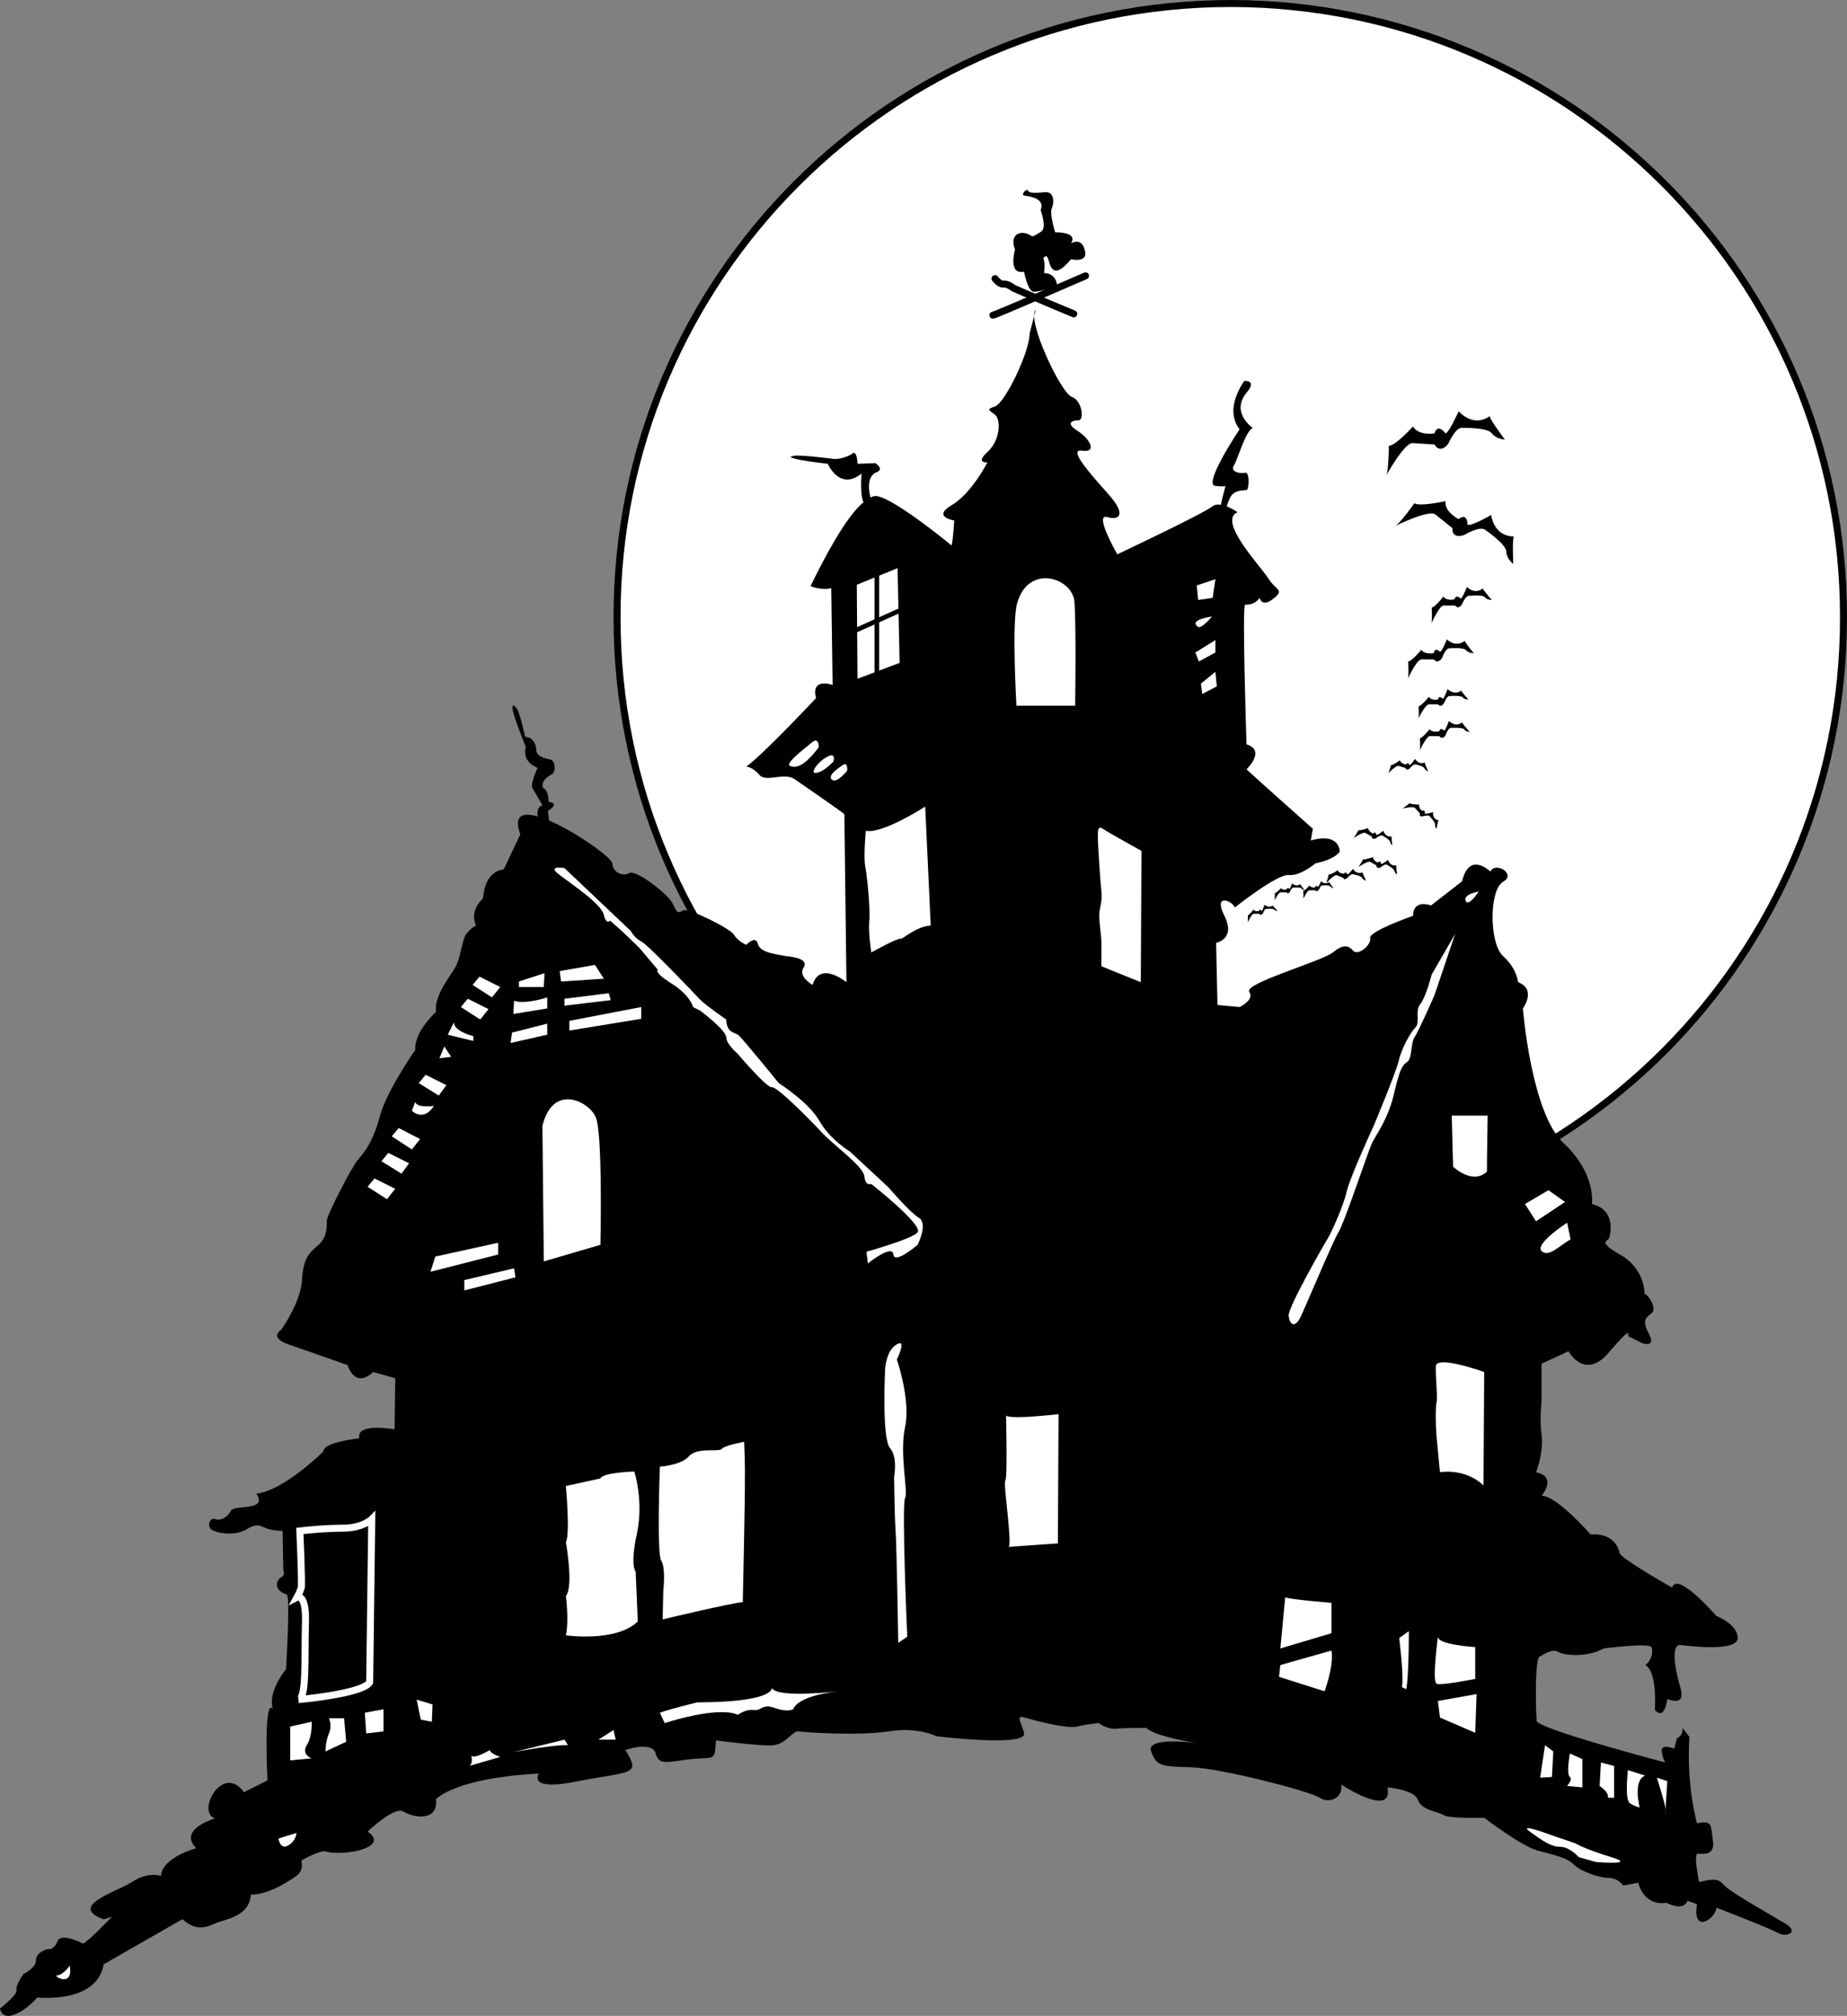 <svg xmlns="http://www.w3.org/2000/svg" width="267.307" height="291.671"><rect width="100%" height="100%" fill="#808080" stroke="none"/><path fill="#fff" d="M178.102.506c48.976.047 88.726 39.797 88.699 88.801.027 49.055-39.723 88.8-88.7 88.8-49.081 0-88.828-39.745-88.8-88.8C89.273 40.303 129.02.553 178.1.507"/><path fill="none" stroke="#000" stroke-linecap="round" stroke-miterlimit="10" stroke-width="1.012" d="M178.102.506c48.976.047 88.726 39.797 88.699 88.801.027 49.055-39.723 88.8-88.7 88.8-49.081 0-88.828-39.745-88.8-88.8C89.273 40.303 129.02.553 178.1.507Zm0 0"/><path d="M26.2 277.506c2 1.84 3.35 1.5 4.902.801 1.484-.648 5.027-.988 5.199-4.2 0 0 2.375.31 6.597-2.698 1.164-.84.704-2.204.704-2.204s2.824-1.671 3.699-1.296c.812.3 4.187.3 6-.704 1.898-1.023-.102-2.199-.102-2.199s3.856-3.719 5.2-2.898c1.359.867 5.07 1.543 4.703-1.801 0 0 2.73-3.066 14.898-3.7 0 0-1.875 2.657 5.7 1.098 7.612-1.48 9.132-.804 6.8-4.5 0 0 3.848-1.367 4.398.5.465 1.848 1.813 1.172 5.204.801 3.359-.304 3.359.371 3.5-2.699.199-3.008.199-3.2.199-3.2l-.2 3.2s6.442.875 8.297.7c1.86-.16 2.872-2.188 3.704-2 .855.152 8.785.655 13 0 4.222-.692 6.898.698 6.898.698s13.355 1.645 12.7-.5c-.692-2.242-1.2-2.578.5-2.097 1.675.531 6.062 1.543 7.198 1.199 1.227-.332 3.102-.5 3.102-.5s1.332 1.012 2.7.8c1.331-.124 4.198-.1 4.198-.1s.844 1.155 7.403 2.198c0 0-7.57-1.043-6.7 1.204.817 2.144 1.325 2.144 5.899 2.296 4.54.184 17.363 3.56 18.5 4.403 1.227.844 3.418.168 3.102-1.903 0 0 7.574 4.942 6.699.403 0 0 3.914.32 4.398 1.8.528 1.555 3.059 1.723 3.7 2.2.706.539 5.902.398 5.902.398s5.27 4.02 7.597 4.7c2.395.671 4.25 1.007 5.301 2 .977 1.035 3.844 2.046 5.2 2 1.343.046 2 1.101 2 1.101l2.203-.398s.687 3.394 4.097 2.898c0 0 2.496 1.34 3-.3l1.403.5c-.727 4.515 2.816 1.984 2.796.5 0 0 7.786 3 9 3.698 1.145.653 3.172-.19.801-1.5-2.355-1.39-7.082-4.09-8.3-5.097-1.141-1.02-.973-1.524-4-.801 0 0-.856-4.098-.2-4.102.696.004 2.551.34 2.2-1.898-.325-2.148.015-2.992-2.297-2.5 0 0-1.57-5.387-1.102-12.5l-1-1.3s.195.988-.8 1.5l-.4 1.5s-1.98-.833-1.8.402c.156 1.129.5 1.597.5 1.597s-18.398-4.855-18.602-6c-.136-1.219-.304-8.98.403-9.3.644-.356 1.824-1.2 2.699-.7.812.516 4.187.852 6.602-.5 0 0 6.53-.844 6.898-.199.309.707-.031 2.055-.898 2.602 0 0 1.71.468 1.398 6.5 0 0 1.324 1.73 1.8-1.602 0 0 2.731 1.305 1.9-1.602-.856-2.828-1.36-6.37 0-6.199 1.34.164 8.257 1.008 8.3-1-.043-2.043-3.102-3.199-3.102-3.199s-5.714-6.605-6.398-4.102c0 0-7.418-4.19-7.602-5-.156-.878-1-2.906-4.199-2.699 0 0-4.898-5.605-7.097-5.597 0 0 2.367-2.707-.801-3.403 0 0 1.144-2.847.8-5.398-.331-2.512.005-4.2 0-5.2.005-1.027 0-5.101 0-5.101l3.899-1.8s2.352 4.355 5.898.1c3.54-4.183 2.704-2.3 2.704-2.3l2 1s2.21.832 1-1.398c-1.153-2.157-.137-2.329.5-3 .71-.676-.637-2.704-1.102-2.704 0 0 .125-3.543-3.398-5.597-3.563-1.992-1.875-1.992-1.704-2.5.164-.508 1.008-4.051-2.5-4.903 0 0 .641-4.378-4.097-8.796-4.711-4.36-5.903-19.5-5.903-19.5s2.036-2.746-.699-3.801c0 0-.137-1.98-2.199-3.801-1.988-1.894-1.988-9.488 0-10.7 2.063-1.152-1.145-3.007-1.8-1.5 0 0-3.055-3.027-4.098 1.4l-4.5 3.5s-2.559-1.005-2.602 1.5c0 0-6.367 2.218-6.2 3.198.169 1.047-1.687 2.563-2.402 1.903-.636-.688-1.308-1.196-3 .199-1.683 1.305-12.992 4.512-12.097 5.7.793 1.175-1.403 2.198-1.403 2.198l-3.199-.296-.199-9s2.895-.5 1.2-3.903c-1.68-3.347 1.187-2.168 1.5-1.199 0 0 6.1-4.852 7.8-4.7 1.676.188 3.898-1.698 3.898-1.698s2.672-.477 3.5-1.704c0 0 .016-2.824-4.199-1.597l.301-1.7s-8.406-7.456-9.602-8.601c0 0 2.883-2.738 0-3.602 0 0-.66-20.23-.199-20.199.551-.031 1.395-.031 2.102-1 0 0 .304 1.477 2 .102 1.68-1.324.332-1.156-.801-3-1.23-1.871-7.305-8.281-4.398-9.5 0 0-2.57-1.82-3.704-.801-1.23 1.008-13.699 6.898-13.699 6.898s-3.394-5.89-1.5-5.398c1.82.52 2.832-.324.301-3.2-2.531-2.862-6.074-6.745-3.898-6.402 2.21.332 1.199-1.69-.704-2.898-1.808-1.156-.628-1.492.204-1.5.855.008.515-2.863-1-3.398-1.52-.477-6.582-11.11-5.204-12.602l-.898 3.5c.023 2.55-3.52 9.977-5 10.5-1.555.488-.543.656.102 1.3.703.708.703 3.575-1.204 5.302-1.804 1.648 0 1.5 0 1.5s-2.312 4.535-5.199 6.199c-2.847 1.71.403 2.199.403 2.199s-.215 3.395-.403 3.602c0 0-9.43-7.801-11.3-7.102-1.844.648-4.376 3.352-9.098 13 0 0 1.515.645 3 .3l.199 14s-3.2-1.167-2.398 1.9c0 0-7.891 8.405-10.102 9.902 0 0 .863.023 1.898 1.199.989 1.187 3.688-.5 5.204.699 0 0 7.09 4.875 7.097 5l.301 24.3s-3.852-3.163-4.898.4c0 0-2.16-1.2-1.301-2.5.832-1.4-1.871-1.567-2.7-1.7-.859-.207-3.558-.375-3.902-1.7-.332-1.374-1.699.099-1.699.099s-1.164-.461-1.8-1.5c-.712-.989-6.618-3.856-7.302-3.5-.668.32-.835.656-1.5-.899-.687-1.48-5.41-5.023-6.296-4.5-.801.488-2.32.149-2.5-1.398-.157-1.489-16.192-11.953-13.301-4.203l-2.403 5.101s-2.68-.023-3 4.2c0 0-2.043 1.683-1 3.902 0 0-.703.308-1.398 1.199-.656.8-.824 3.668-1.7 5-.812 1.367-3.007 4.066-2.698 6.3 0 0-3.176 2.829-3 5.5 0 0-4.059 5.766-5.102 9.5-.98 3.692-2.164 5.212-3.2 6.4-.987 1.175-4.53 8.093-4.5 8.8-.03.644.138 2.332-1.198 3.5-1.364 1.191-2.207 1.867-2.403 5.098-.144 3.183-3 7.203-3 7.203s-1.867 1.043 1 2.097c2.871.969 8.602 3 8.602 3s1.02 3.54 3.699 1l3.2.903-.098 7.398s-5.614-1.035-5.102 1.3c0 0-5.238.532-5.2 1.9 0 0-5.777 5.718-9.698 6.1 0 0 .886 1.138-.102 1.599-1.04.55-3.23.214-3.602.902-.304.664-1.316 1.504-2.199 1.2-.804-.368-1.312.98-.597 1.5.636.491 3.335 1 5 0 1.71-1.024 2.046-.52 2.898-.2.836.355 2.398.398 2.398.398l.102 5.7s.363.671-.3 1c-.688.343-1.22 1.855.8 2.5.535.207-.102 10.8-.102 10.8s-2.738 3.246-1.898 5.801c0 0-1.344-2.723-.8 10.3l-3.4 1.7c-3.05-4.262-6.933 2.824-4.198 3.8 0 0-5.434 1.556-2.704 4.302 0 0-4.925 1.304-5.097 4 0 0-1.852-.668-4.2.898-2.378 1.469-9.296 3.496-4.101 5.399l1.2-.399s-3.524 3.727-4.2 3.899c0 0-3.207-1.692-3.7-.297-.519 1.304-1.402 1.097-1.402 1.097s-1.648.375-1.699 1.602c.051 1.137-1.8 2-1.8 2s-1.188 1.668-1 2.3c.152.72-2.399 2.7-2.399 2.7s.187 1.562 2 .898c1.898-.687 3.398-2.5 3.398-2.5s8.625.969 9.602-4.8l11.7-6.7"/><path fill="#fff" d="M129.898 82.205 124 84.608l.102 13.597 6.097-2.296-.3-13.704"/><path fill="none" stroke="#000" stroke-miterlimit="10" stroke-width=".675" d="M126.898 82.705v15.102m3.602-9.602-6.898 3.102"/><path fill="#fff" d="M155.602 102.108s.171-11.426-.102-15c-.23-3.516-6.691-5.637-8.3.199-.79 2.7-.098 14.8-.098 14.8h8.5m20.296-18.3-2.699.898.2 2.102 2.101-.3.398-2.7m-.5 5.398s-3.507.465-2 1.5c.516.313 2-1.5 2-1.5m.5 3.403-2.898 1.8.5 1.297 2.398-1.296v-1.801m0 4.597-2.097 1.704.199 1.5 2.102-1.102-.204-2.102M165.2 123.108s-4.786-2.64-5.598-3.2c-.875-.624-.704.81-.704 1.598 0 .73.336 6.047.5 7.403.172 1.343-.25 2.527-.296 3.199-.122.676.3 3.379.296 4.097.004.797 0 3.602 0 3.602l5.704 2.3.097-19m-31.301-6.402s-6.218 4.012-8.597 3.5c0 0-.324 3.551-.102 5 .285 1.422.79 6.399.602 8.102-.149 1.672.3 4.5.3 4.5s3.684-2.07 4.297-2c.235.102 2.172-1.758 4.301-1.898l-.8-17.204m-15.399-8.597s.066-1.649-1.102-.602c-1.195.98-3.726 2.918-3.097 3.301.719.293 1.902.379 4.199-2.7m2.102 2.098s.496-1.468-.903-.699c-1.472.75-3.031 3.059-.898 2.102.777-.34 1.8-1.403 1.8-1.403m2.001 1.301s.183-1.504-.801-.699c-1.043.715-1.969 1.477-1.403 2 .614.488 1.711-.695 2.204-1.3M81.7 125.608s-2.708-.5-.7 1c2.043 1.535 6.094 4.234 6.398 5.8.372 1.473.903.797.903.797l1.699 1.5 2.5 2.403 2.7 3.199s-.68.324 2 2c2.718 1.7 3.1 3.398 3.1 3.398l1 .5s3.848 2.864 3.802 3.903c.046.984 1.597 2.3 1.597 2.3s4.356 5.098 5 4.899c.707-.137 5.262 4.418 7.102 6.398 1.875 2.07 6.094 4.942 6.3 6.5.13 1.477 1 1.102 1 1.102s7.567 5.945 6.7 7c-.82.969-7.403 2.8-7.403 2.8l.204 1.7s3.511-2.855 3.699-1.3c.148 1.484 3.5-1.4 3.5-1.4s1.543-3.027.199-3.902c-1.355-.808-4.398-4.398-4.398-4.398l-5.602-5.2s-2.832-1.675-4.398-4.402c-1.47-2.671-5.903-5.5-5.903-5.5s-5.355-6.625-5.898-7c-.469-.296-1.653-.296-1.7-2.199 0 0-2.652-1.812-3.703-2.8-.972-1.036-7.554-7.954-8.597-8.5-.98-.47-1.5-1.5-1.5-1.5l-9.602-9.098m4.403 14-5.102.898.2 1.5 6.198-.398-1.296-2m2 4.097-6.403.801v1l6.7-.8-.297-1m4.698 1.999-10.402 2v1.403l10.403-1.7v-1.703M78.8 140.807l-3.698 1.2v.8h3.597l.102-2m.399 3.5s-3.075 1.05-4.802.5l-.097 1.898 4.898-.796v-1.602m.001 3.801-5.098 1.3-.204 1.5 5.301-1.203v-1.597m-6.801-5.301-3-1.5-1 1.2 2.801 1.8 1.2-1.5m-1.699 3.199-3-1.5-1 1.2 2.8 1.8 1.2-1.5m-13.5 26-3-1.5-1 1.2 2.8 1.8 1.2-1.5m2-3.699-3-1.5-1 1.2 2.902 1.8 1.097-1.5m1.601-3.5-3.1-1.602-1 1.204 2.902 1.898 1.199-1.5m3.801-7.801-3-1.5-1 1.2 2.898 1.8 1.102-1.5m1.098-9.097-.9 1.796 3.7.903v-.7s-2.84-.671-2.8-2m-1.4 3.501-.698 1.699 1.699-.2zm-1.5 8.597s-2.538.371-2.698-.597l-.5 1.296s1.671 1.696 3.199-.699m9.301 19.801-9.102 2-.7 2.2 9.802-2.5v-1.7m2.296 3.699-7.199 1.7v1.5l7.403-1.899-.204-1.3m12.5-3.399s.364-16.356-.699-18.5c-.96-2.246-6.191-4.946-7.699 1.3l.2 19.598 8.198-2.398"/><path d="M53.8 219.807s-1.3 1.32-4.3 1.3c-3.074.02-6.102.4-6.102.4s.325 7.55.204 8.198c-.215.704-.602 1.403-.602 1.403s1.398-.7 1.2 4c-.138 4.75.198 10.656-1 10.8 0 0 9.3-.82 10.3-2.5l.3-23.601"/><path fill="none" stroke="#fff" stroke-miterlimit="10" stroke-width="1.012" d="M53.8 219.807s-1.3 1.32-4.3 1.3c-3.074.02-6.102.4-6.102.4s.325 7.55.204 8.198c-.215.704-.602 1.403-.602 1.403s1.398-.7 1.2 4c-.138 4.75.198 10.656-1 10.8 0 0 9.3-.82 10.3-2.5zm0 0"/><path fill="#fff" d="m45.102 249.108-3.102.699v4.898l3.102-.296s-1.547-.547-.704-1.903c.844-1.344.704-3.398.704-3.398m4.698-.5h-2.198s.511 1.039 0 2.199c-.504 1.2-.5 2.602-.5 2.602l3-1.403-.301-3.398m5.699-1.301-2.7.5.2 3 2.5-.3v-3.2m7.102-.699-2.301-.7.597 2.899 1.602.3.102-2.5M91.8 212.909s-4.538.117-4.902 1l-5 1.097s.637 6.965 0 8.102c0 0 1.145 6.457 0 7.8 0 0 .47 3.551 0 5.7 0 0 7.22 1.054 10.403-2l-.301-7.2s-.855-.882.2-5.601c.968-4.73-.4-8.898-.4-8.898m15.9-4.301s-2.888.539-3.2 1c-.363.55-3.57-.293-4.8 1.097-1.134 1.31-4.2 1.5-4.2 1.5s-.477 12.633.2 13.602c.675 1.055.3 4.3.3 4.3l-.102 4.2s9.926-2.383 11.602-2.5c0 0 .352-15.742.3-17.8.052-1.993-.1-5.4-.1-5.4m22.1-11.902s1.505-3.085 0-2.199c-1.53.801-1.698 3.5-1.698 3.5s-.508 10.125.699 11.5c1.156 1.328.597 4.2.597 4.2s.051 5.058.204 7.601c.183 2.52.398 16.398.398 16.398l1.3-.898s-.84-19.223-.3-20.102c.477-.808-.875-6.378 0-10.296.813-3.844-1.2-9.704-1.2-9.704m23.4 7.903s-7.044.824-7.598.199c0 0 .218 9.063-.102 9.398-.355.34.992 8.778.5 9.602l7.102-.5.097-18.7m57.403-69.499-3.403 5.898s-.8 3.168-1.597 4.2c-.887.996-.047 2.683-.704 3.402-.691.629-2.043 2.992-2.5 5-.554 2.043-3.597 9.3-3.597 9.3s-3.371 7.255-3.903 9.5c-.48 2.141-2.336 6.192-2.699 6.7-.312.508-5.879 10.125-5.699 11.3.156 1.188.832 1.864 1.7.2.82-1.711 4.698-10.992 5.5-12.301.89-1.394 4.265-11.687 4.902-13 .71-1.387 2.398-3.582 3.199-7.3.887-3.708 1.222-3.876 1.898-4.4.676-.487.508-2.85 1-3.5.52-.698 2.903-6.1 2.903-6.1l3-8.9m3.398-6.101s-2.2.32-1.898 1.301c.375 1.043 1.898-1.3 1.898-1.3m1.3 32.402h-5.198l.199 7.398s2.847 2.707 4.898.7c-.023-.524.102-8.098.102-8.098m8.801 10.796-3.403 2 1.602 2.5 4.199-2.796-2.398-1.704m2.698 4.704s-4.706 3.043-3.698 4.097c1.015.969 2.535-.719 4.199-1.699l-.5-2.398M214.8 198.506s-7.05-2.523-7-.8c-.05 1.652.29 4.519.098 5.203-.148.668-.148 2.863 0 4.898.192 2.012.5 5.2.5 5.2s3.57-.657 6.301 1.902l.102-16.403M192.7 231.909s-6.044-.489-6.7-.801l-.7 7.398 7.4-2.199v-4.398m0 6.898-7.4 2.102-.198 1.699 6.597 2.097s1.371-3.668 1-5.898m11.199-2.801-1.398 1s.695 5.383.398 7.102l.602.3s.367-.84.398-8.402m9.602 2.301s-5.41-.305-5.398-1.5c0 0-.86 6.426-.204 6.8.696.302 5.602-.698 5.602-.698v-4.602m.2 6.801-5.598 1 .296 2.398 5.102 2.2.2-5.598m11.1 8.301-1.198-.903-.704 4.7 1.704-.098.199-3.7m4.199 1.098-1.8-.8s-.552 3.027 0 3.402c.464.3-.4 1.3-.4 1.3l2.2.2v-4.102m4.602 1-1.903-.5-.199 3.403s1.395.855 1.2 1.699h.902v-4.602m4.5 1.403-2.5-.801s-.512 4.336.296 4.8c.875.551 1.403.598 1.403.598s-1.031-3.93.8-4.597m3.199.796-1.5-.5s.688 2.227 1 3.403c.364 1.187.2 1.898.2 1.898l.3-4.8m-16.8 7.8s-4.938-1.855-3.102-.5c1.875 1.344 3.059 2.188 4.403 2.2 1.355-.012 2.699 1.5 2.699 1.5l2.5.703s6.113.488 2.2-.704c-3.848-1.171-5.2-2-5.2-2l-3.5-1.199m-103.2-20.801s-8.894 1.06-9.6-.5c0 0 .538 2.067-10.802 2.102 0 0-4.015.977-5.398 1.5l.7 1.5s7.6-2.531 10.6-1.2c0 0 1.052-.823 2.2-.698 1.21.21 1.21-.97 3.102-.301 1.824.68 2.699.199 2.699.199s.304-1.883 6.5-2.602M88.8 250.307l-2.198 1.398h2.5zm-6.6 2.199-.5-.8-7.4 1.8s6.212-1.16 7.9-1m-11.302.699s-2.535 1.504-2.699.704c0 0 .332 1.304-.3 1.597l4.5-1.3s-1.504-.512-1.5-1m-28.001 11.999-2.597.801s.219 1.696 1.398 1c1.18-.656 1.2-1.8 1.2-1.8m-32.797 19.203s-.973 1.347-1.801 1.398c-.86-.05 2.347 1.977 1.8-1.398"/><path d="m79.5 119.108-.2-1.801s1.888-1.059.098-1.3c0 0 .016-1.7-.796-2 0 0-.575-1.032 1.296-2 .528-.231.528-1.919-.199-2.098-.691-.137-2.054-.41-2.097-1.403.043-1.035-.801-1.793-1.102-1.8l-.5-.098s-.719-3.27-1.102-3.903c-.46-.718-.882-.968-.699 0 .153 1.055 1.903 5.403 1.903 5.403s-.739 1.98 1.699 3c0 0-1.168 2.441-.7 3 .372.62 1.399 2.398 1.399 2.398s-1.195.246-.5 2.301c.656 1.996 1.5.3 1.5.3m46.8-46.101s-1.546-3.851.598-4.699c1.118-.406-.199-1.3-.199-1.3l-2.597.1s-.051-1.991-.704-1.5c-.699.52-2.046.86-2.699.802-.699-.114-5.68-.704-6-.403-.351.207-.691.04.5.403 1.172.308 4.602.699 4.602.699s1.719 4 4.898 1.398c0 0-.394 3.95.602 4.602 1.027.699 1-.102 1-.102m50.999 1s.583-2.222 1.2-2.597c.563-.47 1.574-.47 1.898-.5.352.03.52-2.672-.199-2.5-.8.168-2.234-.172-1.597-1.102.546-.926 1.64-4.89 2.699-5.398 0 0-3.332-2.258-.801-5.204 1.43-1.714-.398-1.597-.398-1.597s-3.063 3.933-.704 7c0 0-5.398 8.07-3.5 8.199 1.817.211 1.5-.102 1.5-.102s-.953 3.348-.699 3.403c.254.113.602.398.602.398"/><path fill="none" stroke="#000" stroke-linecap="round" stroke-miterlimit="10" stroke-width="1.012" d="M157.102 39.909s-13.137 5.714-13.403 5.699"/><path fill="none" stroke="#000" stroke-linecap="round" stroke-miterlimit="10" stroke-width="1.012" d="M144 40.307s.637.848 1.2.8c.62-.12 1.5.598 1.5.598l5.1 2.204 3.598 1.5"/><path d="M153 41.409s-.008-1.86-1.898-1.903c0 0 .203-1.558-.102-2.097 0 0 .473-.98.8.398.348 1.32 1.02 2.336 3.2-.3 0 0 2.547.609 2-1.302-.465-1.968-2-1-2-1s1.281-1.562-2.3-1.597c0 0-.805-2.664-.5-3.403.37-.78.452-2.468-.9-2.398-1.347.102-2.359.184-2.5-.2-.198-.46-1.21.638-.5.7.81.106 3.005.441 2.302 2.102 0 0 .953 2.476.097 3.097-.832.559-1.3.7-1.3.7-1.47-1.067-3.41-.477-2.5 1.902 0 0-1.079 3.695 1.3 3.199 0 0 .574 2.941 1.403 2.898.859.043 3.398-.796 3.398-.796m64.8 22.199s-2.288-3.047-2.198-3.403c0 0-2.114 1.79-4.5-.699 0 0-1.41 3.164-1.903 3.2 0 0-1.11-1.555-1.597 0 0 0-2.297.386-3.102-1 0 0-2.57 2.82-3.5 2.8 0 0 0 4.153-.5 4.5 0 0 2.695-4.902 3.898-4.898l3.204.199s.738 1.484 2-.102c0 0 1.101-2.546 2.097-2.296 0 0 3.645-.082 4.2.796.624.81 1.902.903 1.902.903m1.199 18s-.152-3.805.102-4c0 0-2.735.222-3.301-3.102 0 0-2.942 1.723-3.403 1.403 0 0 .004-1.84-1.296-.801 0 0-2.094-1.024-1.903-2.602 0 0-3.785.84-4.5.301 0 0-2.394 3.414-3 3.398 0 0 4.996-2.488 6-1.796l2.5 2s-.226 1.62 1.7 1c0 0 2.367-1.438 3.101-.704 0 0 2.988 2.043 3 3.102.004 1 1 1.8 1 1.8m-12.3 30.001s-.548-1.153-.5-1.301c0 0-.786.457-1.4-.5 0 0-.632.898-.8.898 0 0-.23-.59-.5-.097 0 0-.746-.078-.898-.602 0 0-1.016.735-1.301.7 0 0-.301 1.277-.5 1.3 0 0 1.215-1.308 1.597-1.199l1 .3s.122.489.602.098c0 0 .559-.746.898-.597 0 0 1.114.234 1.204.5.164.351.597.5.597.5m5.801-10.403s-1.059-1.195-1-1.296c0 0-.887.78-2-.204 0 0-.5 1.391-.7 1.403 0 0-.534-.617-.698.098 0 0-.977.207-1.301-.399 0 0-1.086 1.324-1.5 1.399 0 0 .14 1.73-.102 1.902 0 0 1.047-2.195 1.602-2.2h1.3s.415.571.899-.202c0 0 .406-1.075.8-1 0 0 1.606-.145 1.9.203.265.343.8.297.8.297m.2 4.703s-1.09-1.254-1.098-1.403c0 0-.82.824-1.903-.199 0 0-.531 1.43-.699 1.398 0 0-.566-.574-.7.102 0 0-1.007.246-1.402-.3 0 0-1.011 1.265-1.398 1.3 0 0 .113 1.77-.102 1.898 0 0 1.02-2.156 1.5-2.199h1.403s.383.614.898-.097c0 0 .375-1.137.801-1.102 0 0 1.574-.105 1.898.2.235.386.801.402.801.402m3.199-19.102s-1.312-1.488-1.296-1.7c0 0-1.016 1.032-2.301-.198 0 0-.668 1.718-.903 1.699 0 0-.656-.711-.898.097 0 0-1.137.305-1.602-.398 0 0-1.238 1.574-1.699 1.602 0 0 .13 2.156-.097 2.398 0 0 1.203-2.691 1.796-2.7h1.704s.445.696 1-.198c0 0 .519-1.344 1.097-1.204 0 0 1.844-.222 2.2.204.324.41 1 .398 1 .398m-2.599 7.699s-1.378-1.617-1.3-1.8c0 0-1.18 1.085-2.602-.2 0 0-.726 1.824-1 1.801 0 0-.707-.781-.898.2 0 0-1.324.241-1.8-.5 0 0-1.395 1.702-1.9 1.698 0 0 .137 2.407-.1 2.602 0 0 1.312-2.89 2-2.898h1.8s.523.765 1.2-.204c0 0 .51-1.496 1.1-1.398 0 0 2.075-.187 2.4.3.421.43 1.1.4 1.1.4m-5.402 25.402s.204-1.164.301-1.204c0 0-.883-.125-.8-1.199 0 0-1.079.32-1.2.2 0 0 .13-.594-.398-.399 0 0-.543-.43-.403-.898 0 0-1.222-.02-1.398-.204 0 0-1.008.872-1.2.801 0 0 1.755-.41 2-.097l.7.796s-.219.485.398.403c0 0 .887-.266 1 0 0 0 .864.875.801 1.199-.078.328.2.602.2.602m-6.399 2.398s-.152-1.187-.102-1.3c0 0-.847.222-1.199-.802 0 0-.84.649-1 .602 0 0-.07-.629-.5-.2 0 0-.66-.292-.699-.8 0 0-1.14.414-1.398.3 0 0-.63 1.161-.801 1.2 0 0 1.484-1.016 1.8-.8l.899.5s.008.538.602.3c0 0 .703-.594 1-.398 0 0 1.007.546 1.097.898-.004.313.301.5.301.5m-3.8 5.102s-.54-1.082-.5-1.204c0 0-.778.43-1.4-.5 0 0-.624.875-.8.801 0 0-.223-.52-.5-.097 0 0-.738-.008-.898-.5 0 0-1.008.707-1.301.597 0 0-.293 1.348-.5 1.403 0 0 1.222-1.336 1.597-1.301l1 .398s.13.461.602 0c0 0 .566-.676.898-.5 0 0 1.122.207 1.204.5.168.324.597.403.597.403"/><path d="M193 128.506s-.652-.8-.602-.898c0 0-.554.496-1.199-.102 0 0-.332.82-.5.801 0 0-.262-.355-.398.102 0 0-.563.082-.801-.301 0 0-.613.793-.898.8 0 0 .097 1.075 0 1.2 0 0 .605-1.332.898-1.301h.8s.259.34.598-.102c0 0 .22-.656.5-.597 0 0 .922-.07 1.102.098.145.253.5.3.5.3m-8.102 3.301s-.699-.746-.699-.8c0 0-.488.472-1.199-.098 0 0-.25.84-.398.898 0 0-.301-.41-.403 0 0 0-.566.156-.8-.2 0 0-.602.81-.797.802 0 0 .058 1.097-.102 1.199 0 0 .613-1.328.898-1.403h.801s.281.38.602-.097c0 0 .183-.645.5-.602 0 0 .887-.113 1.097.102.133.187.5.199.5.199m17.302-5.301s-.18-1.168-.098-1.3c0 0-.875.242-1.204-.797 0 0-.863.664-1 .597 0 0-.093-.61-.5-.199 0 0-.683-.273-.699-.8 0 0-1.168.433-1.398.3 0 0-.653 1.18-.801 1.2 0 0 1.46-.997 1.8-.802l.9.5s-.02.56.6.301c0 0 .677-.574.9-.398 0 0 1.081.566 1.1.898.067.332.4.5.4.5"/><path d="M188.8 128.807s-.624-.789-.6-.898c0 0-.524.507-1.2-.102 0 0-.297.836-.398.8 0 0-.336-.335-.403.099 0 0-.625.109-.8-.2 0 0-.676.727-.899.7 0 0 .04 1.109-.102 1.203 0 0 .645-1.305.903-1.301h.898s.2.36.5-.102c0 0 .25-.64.5-.597 0 0 .953-.063 1.102.097.18.262.5.301.5.301"/></svg>
